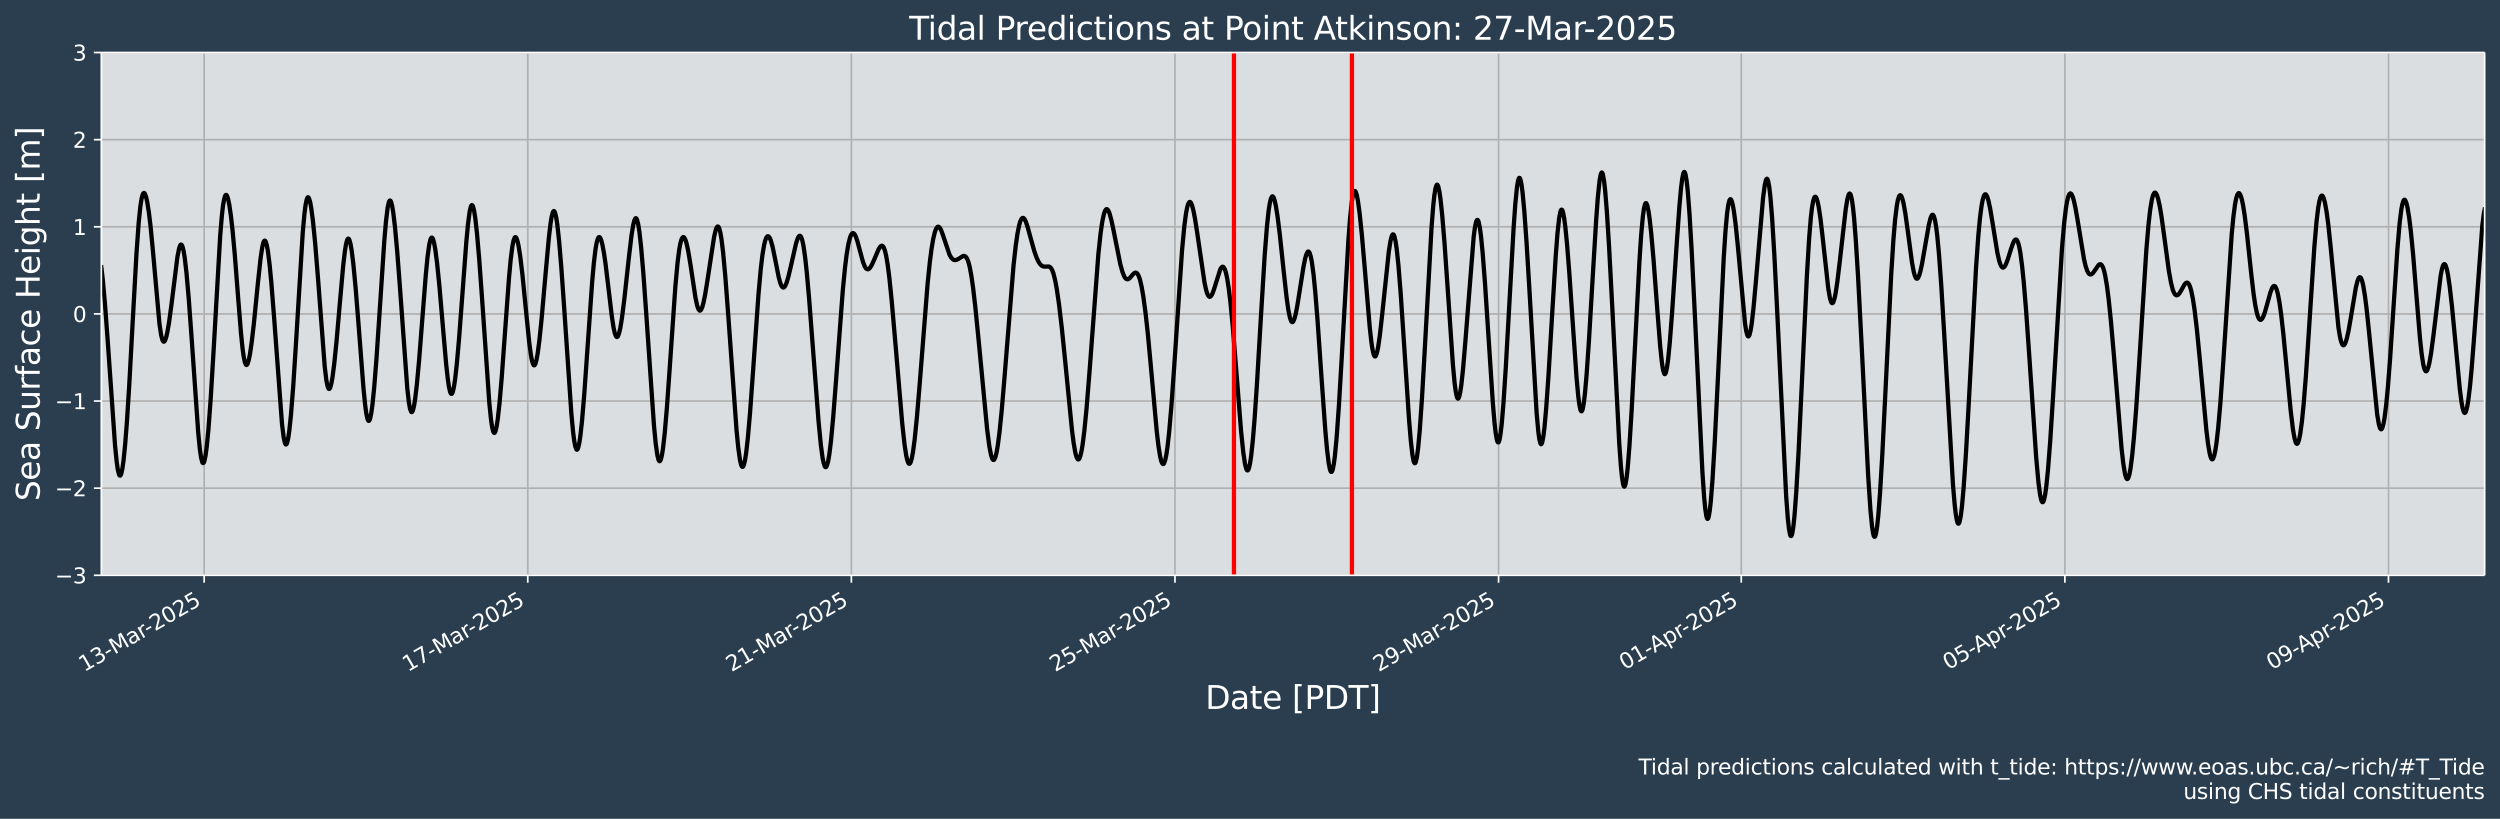 <?xml version="1.0" encoding="UTF-8"?>
<!DOCTYPE svg  PUBLIC '-//W3C//DTD SVG 1.1//EN'  'http://www.w3.org/Graphics/SVG/1.1/DTD/svg11.dtd'>
<svg width="1170.7pt" height="383.43pt" version="1.1" viewBox="0 0 1170.7 383.43" xmlns="http://www.w3.org/2000/svg" xmlns:xlink="http://www.w3.org/1999/xlink">
 <defs>
  <style type="text/css">*{stroke-linejoin: round; stroke-linecap: butt}</style>
 </defs>
 <g id="figure_1">
  <g id="patch_1">
   <path d="m0 383.43h1170.7v-383.43h-1170.7z" fill="#2b3e50"/>
  </g>
  <g id="axes_1">
   <g id="patch_2">
    <path d="m47.459 269.4h1116v-244.8h-1116z" fill="#dbdee1"/>
   </g>
   <g id="matplotlib.axis_1">
    <g id="xtick_1">
     <g id="line2d_1">
      <path d="m95.604 269.4v-244.8" clip-path="url(#p8ae51703d3)" fill="none" stroke="#b0b0b0" stroke-linecap="square" stroke-width=".8"/>
     </g>
     <g id="line2d_2">
      <defs>
       <path id="mded41481dc" d="m0 0v3.5" stroke="#fff" stroke-width=".8"/>
      </defs>
      <use x="95.604" y="269.398" fill="#ffffff" stroke="#ffffff" stroke-width=".8" xlink:href="#mded41481dc"/>
     </g>
     <g id="text_1">
      <!-- 13-Mar-2025 -->
      <g transform="translate(39.467 314.79) rotate(-30) scale(.1 -.1)" fill="#fff">
       <defs>
        <path id="DejaVuSans-31" transform="scale(.016)" d="m794 531h1031v3560l-1122-225v575l1116 225h631v-4135h1031v-531h-2687v531z"/>
        <path id="DejaVuSans-33" transform="scale(.016)" d="m2597 2516q453-97 707-404 255-306 255-756 0-690-475-1069-475-378-1350-378-293 0-604 58t-642 174v609q262-153 574-231 313-78 654-78 593 0 904 234t311 681q0 413-289 645-289 233-804 233h-544v519h569q465 0 712 186t247 536q0 359-255 551-254 193-729 193-260 0-557-57-297-56-653-174v562q360 100 674 150t592 50q719 0 1137-327 419-326 419-882 0-388-222-655t-631-370z"/>
        <path id="DejaVuSans-2d" transform="scale(.016)" d="m313 2009h1684v-512h-1684v512z"/>
        <path id="DejaVuSans-4d" transform="scale(.016)" d="m628 4666h941l1190-3175 1197 3175h941v-4666h-616v4097l-1203-3200h-634l-1203 3200v-4097h-613v4666z"/>
        <path id="DejaVuSans-61" transform="scale(.016)" d="m2194 1759q-697 0-966-159t-269-544q0-306 202-486 202-179 548-179 479 0 768 339t289 901v128h-572zm1147 238v-1997h-575v531q-197-318-491-470t-719-152q-537 0-855 302-317 302-317 808 0 590 395 890 396 300 1180 300h807v57q0 397-261 614t-733 217q-300 0-585-72-284-72-546-216v532q315 122 612 182 297 61 578 61 760 0 1135-394 375-393 375-1193z"/>
        <path id="DejaVuSans-72" transform="scale(.016)" d="m2631 2963q-97 56-211 82-114 27-251 27-488 0-749-317t-261-911v-1844h-578v3500h578v-544q182 319 472 473 291 155 707 155 59 0 131-8 72-7 159-23l3-590z"/>
        <path id="DejaVuSans-32" transform="scale(.016)" d="m1228 531h2203v-531h-2962v531q359 372 979 998 621 627 780 809 303 340 423 576 121 236 121 464 0 372-261 606-261 235-680 235-297 0-627-103-329-103-704-313v638q381 153 712 231 332 78 607 78 725 0 1156-363 431-362 431-968 0-288-108-546-107-257-392-607-78-91-497-524-418-433-1181-1211z"/>
        <path id="DejaVuSans-30" transform="scale(.016)" d="m2034 4250q-487 0-733-480-245-479-245-1442 0-959 245-1439 246-480 733-480 491 0 736 480 246 480 246 1439 0 963-246 1442-245 480-736 480zm0 500q785 0 1199-621 414-620 414-1801 0-1178-414-1799-414-620-1199-620-784 0-1198 620-414 621-414 1799 0 1181 414 1801 414 621 1198 621z"/>
        <path id="DejaVuSans-35" transform="scale(.016)" d="m691 4666h2478v-532h-1900v-1143q137 47 274 70 138 23 276 23 781 0 1237-428 457-428 457-1159 0-753-469-1171-469-417-1322-417-294 0-599 50-304 50-629 150v635q281-153 581-228t634-75q541 0 856 284 316 284 316 772 0 487-316 771-315 285-856 285-253 0-505-56-251-56-513-175v2344z"/>
       </defs>
       <use xlink:href="#DejaVuSans-31"/>
       <use transform="translate(63.623)" xlink:href="#DejaVuSans-33"/>
       <use transform="translate(127.25)" xlink:href="#DejaVuSans-2d"/>
       <use transform="translate(163.33)" xlink:href="#DejaVuSans-4d"/>
       <use transform="translate(249.61)" xlink:href="#DejaVuSans-61"/>
       <use transform="translate(310.89)" xlink:href="#DejaVuSans-72"/>
       <use transform="translate(345.63)" xlink:href="#DejaVuSans-2d"/>
       <use transform="translate(381.71)" xlink:href="#DejaVuSans-32"/>
       <use transform="translate(445.33)" xlink:href="#DejaVuSans-30"/>
       <use transform="translate(508.96)" xlink:href="#DejaVuSans-32"/>
       <use transform="translate(572.58)" xlink:href="#DejaVuSans-35"/>
      </g>
     </g>
    </g>
    <g id="xtick_2">
     <g id="line2d_3">
      <path d="m247.14 269.4v-244.8" clip-path="url(#p8ae51703d3)" fill="none" stroke="#b0b0b0" stroke-linecap="square" stroke-width=".8"/>
     </g>
     <g id="line2d_4">
      <use x="247.14" y="269.398" fill="#ffffff" stroke="#ffffff" stroke-width=".8" xlink:href="#mded41481dc"/>
     </g>
     <g id="text_2">
      <!-- 17-Mar-2025 -->
      <g transform="translate(191 314.79) rotate(-30) scale(.1 -.1)" fill="#fff">
       <defs>
        <path id="DejaVuSans-37" transform="scale(.016)" d="m525 4666h3e3v-269l-1694-4397h-659l1594 4134h-2241v532z"/>
       </defs>
       <use xlink:href="#DejaVuSans-31"/>
       <use transform="translate(63.623)" xlink:href="#DejaVuSans-37"/>
       <use transform="translate(127.25)" xlink:href="#DejaVuSans-2d"/>
       <use transform="translate(163.33)" xlink:href="#DejaVuSans-4d"/>
       <use transform="translate(249.61)" xlink:href="#DejaVuSans-61"/>
       <use transform="translate(310.89)" xlink:href="#DejaVuSans-72"/>
       <use transform="translate(345.63)" xlink:href="#DejaVuSans-2d"/>
       <use transform="translate(381.71)" xlink:href="#DejaVuSans-32"/>
       <use transform="translate(445.33)" xlink:href="#DejaVuSans-30"/>
       <use transform="translate(508.96)" xlink:href="#DejaVuSans-32"/>
       <use transform="translate(572.58)" xlink:href="#DejaVuSans-35"/>
      </g>
     </g>
    </g>
    <g id="xtick_3">
     <g id="line2d_5">
      <path d="m398.68 269.4v-244.8" clip-path="url(#p8ae51703d3)" fill="none" stroke="#b0b0b0" stroke-linecap="square" stroke-width=".8"/>
     </g>
     <g id="line2d_6">
      <use x="398.676" y="269.398" fill="#ffffff" stroke="#ffffff" stroke-width=".8" xlink:href="#mded41481dc"/>
     </g>
     <g id="text_3">
      <!-- 21-Mar-2025 -->
      <g transform="translate(342.54 314.79) rotate(-30) scale(.1 -.1)" fill="#fff">
       <use xlink:href="#DejaVuSans-32"/>
       <use transform="translate(63.623)" xlink:href="#DejaVuSans-31"/>
       <use transform="translate(127.25)" xlink:href="#DejaVuSans-2d"/>
       <use transform="translate(163.33)" xlink:href="#DejaVuSans-4d"/>
       <use transform="translate(249.61)" xlink:href="#DejaVuSans-61"/>
       <use transform="translate(310.89)" xlink:href="#DejaVuSans-72"/>
       <use transform="translate(345.63)" xlink:href="#DejaVuSans-2d"/>
       <use transform="translate(381.71)" xlink:href="#DejaVuSans-32"/>
       <use transform="translate(445.33)" xlink:href="#DejaVuSans-30"/>
       <use transform="translate(508.96)" xlink:href="#DejaVuSans-32"/>
       <use transform="translate(572.58)" xlink:href="#DejaVuSans-35"/>
      </g>
     </g>
    </g>
    <g id="xtick_4">
     <g id="line2d_7">
      <path d="m550.21 269.4v-244.8" clip-path="url(#p8ae51703d3)" fill="none" stroke="#b0b0b0" stroke-linecap="square" stroke-width=".8"/>
     </g>
     <g id="line2d_8">
      <use x="550.212" y="269.398" fill="#ffffff" stroke="#ffffff" stroke-width=".8" xlink:href="#mded41481dc"/>
     </g>
     <g id="text_4">
      <!-- 25-Mar-2025 -->
      <g transform="translate(494.08 314.79) rotate(-30) scale(.1 -.1)" fill="#fff">
       <use xlink:href="#DejaVuSans-32"/>
       <use transform="translate(63.623)" xlink:href="#DejaVuSans-35"/>
       <use transform="translate(127.25)" xlink:href="#DejaVuSans-2d"/>
       <use transform="translate(163.33)" xlink:href="#DejaVuSans-4d"/>
       <use transform="translate(249.61)" xlink:href="#DejaVuSans-61"/>
       <use transform="translate(310.89)" xlink:href="#DejaVuSans-72"/>
       <use transform="translate(345.63)" xlink:href="#DejaVuSans-2d"/>
       <use transform="translate(381.71)" xlink:href="#DejaVuSans-32"/>
       <use transform="translate(445.33)" xlink:href="#DejaVuSans-30"/>
       <use transform="translate(508.96)" xlink:href="#DejaVuSans-32"/>
       <use transform="translate(572.58)" xlink:href="#DejaVuSans-35"/>
      </g>
     </g>
    </g>
    <g id="xtick_5">
     <g id="line2d_9">
      <path d="m701.75 269.4v-244.8" clip-path="url(#p8ae51703d3)" fill="none" stroke="#b0b0b0" stroke-linecap="square" stroke-width=".8"/>
     </g>
     <g id="line2d_10">
      <use x="701.748" y="269.398" fill="#ffffff" stroke="#ffffff" stroke-width=".8" xlink:href="#mded41481dc"/>
     </g>
     <g id="text_5">
      <!-- 29-Mar-2025 -->
      <g transform="translate(645.61 314.79) rotate(-30) scale(.1 -.1)" fill="#fff">
       <defs>
        <path id="DejaVuSans-39" transform="scale(.016)" d="m703 97v575q238-113 481-172 244-59 479-59 625 0 954 420 330 420 377 1277-181-269-460-413-278-144-615-144-700 0-1108 423-408 424-408 1159 0 718 425 1152 425 435 1131 435 810 0 1236-621 427-620 427-1801 0-1103-524-1761-523-658-1407-658-238 0-482 47-243 47-506 141zm1256 1978q425 0 673 290 249 291 249 798 0 503-249 795-248 292-673 292t-673-292-248-795q0-507 248-798 248-290 673-290z"/>
       </defs>
       <use xlink:href="#DejaVuSans-32"/>
       <use transform="translate(63.623)" xlink:href="#DejaVuSans-39"/>
       <use transform="translate(127.25)" xlink:href="#DejaVuSans-2d"/>
       <use transform="translate(163.33)" xlink:href="#DejaVuSans-4d"/>
       <use transform="translate(249.61)" xlink:href="#DejaVuSans-61"/>
       <use transform="translate(310.89)" xlink:href="#DejaVuSans-72"/>
       <use transform="translate(345.63)" xlink:href="#DejaVuSans-2d"/>
       <use transform="translate(381.71)" xlink:href="#DejaVuSans-32"/>
       <use transform="translate(445.33)" xlink:href="#DejaVuSans-30"/>
       <use transform="translate(508.96)" xlink:href="#DejaVuSans-32"/>
       <use transform="translate(572.58)" xlink:href="#DejaVuSans-35"/>
      </g>
     </g>
    </g>
    <g id="xtick_6">
     <g id="line2d_11">
      <path d="m815.4 269.4v-244.8" clip-path="url(#p8ae51703d3)" fill="none" stroke="#b0b0b0" stroke-linecap="square" stroke-width=".8"/>
     </g>
     <g id="line2d_12">
      <use x="815.4" y="269.398" fill="#ffffff" stroke="#ffffff" stroke-width=".8" xlink:href="#mded41481dc"/>
     </g>
     <g id="text_6">
      <!-- 01-Apr-2025 -->
      <g transform="translate(760.82 313.89) rotate(-30) scale(.1 -.1)" fill="#fff">
       <defs>
        <path id="DejaVuSans-41" transform="scale(.016)" d="m2188 4044-857-2322h1716l-859 2322zm-357 622h716l1778-4666h-656l-425 1197h-2103l-425-1197h-666l1781 4666z"/>
        <path id="DejaVuSans-70" transform="scale(.016)" d="m1159 525v-1856h-578v4831h578v-531q182 312 458 463 277 152 661 152 638 0 1036-506 399-506 399-1331t-399-1332q-398-506-1036-506-384 0-661 152-276 152-458 464zm1957 1222q0 634-261 995t-717 361q-457 0-718-361t-261-995 261-995 718-361q456 0 717 361t261 995z"/>
       </defs>
       <use xlink:href="#DejaVuSans-30"/>
       <use transform="translate(63.623)" xlink:href="#DejaVuSans-31"/>
       <use transform="translate(127.25)" xlink:href="#DejaVuSans-2d"/>
       <use transform="translate(161.08)" xlink:href="#DejaVuSans-41"/>
       <use transform="translate(229.49)" xlink:href="#DejaVuSans-70"/>
       <use transform="translate(292.96)" xlink:href="#DejaVuSans-72"/>
       <use transform="translate(327.7)" xlink:href="#DejaVuSans-2d"/>
       <use transform="translate(363.79)" xlink:href="#DejaVuSans-32"/>
       <use transform="translate(427.41)" xlink:href="#DejaVuSans-30"/>
       <use transform="translate(491.03)" xlink:href="#DejaVuSans-32"/>
       <use transform="translate(554.66)" xlink:href="#DejaVuSans-35"/>
      </g>
     </g>
    </g>
    <g id="xtick_7">
     <g id="line2d_13">
      <path d="m966.94 269.4v-244.8" clip-path="url(#p8ae51703d3)" fill="none" stroke="#b0b0b0" stroke-linecap="square" stroke-width=".8"/>
     </g>
     <g id="line2d_14">
      <use x="966.936" y="269.398" fill="#ffffff" stroke="#ffffff" stroke-width=".8" xlink:href="#mded41481dc"/>
     </g>
     <g id="text_7">
      <!-- 05-Apr-2025 -->
      <g transform="translate(912.35 313.89) rotate(-30) scale(.1 -.1)" fill="#fff">
       <use xlink:href="#DejaVuSans-30"/>
       <use transform="translate(63.623)" xlink:href="#DejaVuSans-35"/>
       <use transform="translate(127.25)" xlink:href="#DejaVuSans-2d"/>
       <use transform="translate(161.08)" xlink:href="#DejaVuSans-41"/>
       <use transform="translate(229.49)" xlink:href="#DejaVuSans-70"/>
       <use transform="translate(292.96)" xlink:href="#DejaVuSans-72"/>
       <use transform="translate(327.7)" xlink:href="#DejaVuSans-2d"/>
       <use transform="translate(363.79)" xlink:href="#DejaVuSans-32"/>
       <use transform="translate(427.41)" xlink:href="#DejaVuSans-30"/>
       <use transform="translate(491.03)" xlink:href="#DejaVuSans-32"/>
       <use transform="translate(554.66)" xlink:href="#DejaVuSans-35"/>
      </g>
     </g>
    </g>
    <g id="xtick_8">
     <g id="line2d_15">
      <path d="m1118.5 269.4v-244.8" clip-path="url(#p8ae51703d3)" fill="none" stroke="#b0b0b0" stroke-linecap="square" stroke-width=".8"/>
     </g>
     <g id="line2d_16">
      <use x="1118.472" y="269.398" fill="#ffffff" stroke="#ffffff" stroke-width=".8" xlink:href="#mded41481dc"/>
     </g>
     <g id="text_8">
      <!-- 09-Apr-2025 -->
      <g transform="translate(1063.9 313.89) rotate(-30) scale(.1 -.1)" fill="#fff">
       <use xlink:href="#DejaVuSans-30"/>
       <use transform="translate(63.623)" xlink:href="#DejaVuSans-39"/>
       <use transform="translate(127.25)" xlink:href="#DejaVuSans-2d"/>
       <use transform="translate(161.08)" xlink:href="#DejaVuSans-41"/>
       <use transform="translate(229.49)" xlink:href="#DejaVuSans-70"/>
       <use transform="translate(292.96)" xlink:href="#DejaVuSans-72"/>
       <use transform="translate(327.7)" xlink:href="#DejaVuSans-2d"/>
       <use transform="translate(363.79)" xlink:href="#DejaVuSans-32"/>
       <use transform="translate(427.41)" xlink:href="#DejaVuSans-30"/>
       <use transform="translate(491.03)" xlink:href="#DejaVuSans-32"/>
       <use transform="translate(554.66)" xlink:href="#DejaVuSans-35"/>
      </g>
     </g>
    </g>
    <g id="text_9">
     <!-- Date [PDT] -->
     <g transform="translate(564.42 331.99) scale(.15 -.15)" fill="#fff">
      <defs>
       <path id="BitstreamVeraSans-Roman-44" transform="scale(.016)" d="m1259 4147v-3628h763q966 0 1414 437 448 438 448 1382 0 937-448 1373t-1414 436h-763zm-631 519h1297q1356 0 1990-564 635-564 635-1764 0-1207-638-1773-637-565-1987-565h-1297v4666z"/>
       <path id="BitstreamVeraSans-Roman-61" transform="scale(.016)" d="m2194 1759q-697 0-966-159t-269-544q0-306 202-486 202-179 548-179 479 0 768 339t289 901v128h-572zm1147 238v-1997h-575v531q-197-318-491-470t-719-152q-537 0-855 302-317 302-317 808 0 590 395 890 396 300 1180 300h807v57q0 397-261 614t-733 217q-300 0-585-72-284-72-546-216v532q315 122 612 182 297 61 578 61 760 0 1135-394 375-393 375-1193z"/>
       <path id="BitstreamVeraSans-Roman-74" transform="scale(.016)" d="m1172 4494v-994h1184v-447h-1184v-1900q0-428 117-550t477-122h590v-481h-590q-666 0-919 248-253 249-253 905v1900h-422v447h422v994h578z"/>
       <path id="BitstreamVeraSans-Roman-65" transform="scale(.016)" d="m3597 1894v-281h-2644q38-594 358-905t892-311q331 0 642 81t618 244v-544q-310-131-635-200t-659-69q-838 0-1327 487-489 488-489 1320 0 859 464 1363 464 505 1252 505 706 0 1117-455 411-454 411-1235zm-575 169q-6 471-264 752-258 282-683 282-481 0-770-272t-333-766l2050 4z"/>
       <path id="BitstreamVeraSans-Roman-5b" transform="scale(.016)" d="m550 4863h1325v-447h-750v-4813h750v-447h-1325v5707z"/>
       <path id="BitstreamVeraSans-Roman-50" transform="scale(.016)" d="m1259 4147v-1753h794q441 0 681 228 241 228 241 650 0 419-241 647-240 228-681 228h-794zm-631 519h1425q785 0 1186-355 402-355 402-1039 0-691-402-1044-401-353-1186-353h-794v-1875h-631v4666z"/>
       <path id="BitstreamVeraSans-Roman-54" transform="scale(.016)" d="m-19 4666h3947v-532h-1656v-4134h-634v4134h-1657v532z"/>
       <path id="BitstreamVeraSans-Roman-5d" transform="scale(.016)" d="m1947 4863v-5707h-1325v447h747v4813h-747v447h1325z"/>
      </defs>
      <use xlink:href="#BitstreamVeraSans-Roman-44"/>
      <use transform="translate(77.002)" xlink:href="#BitstreamVeraSans-Roman-61"/>
      <use transform="translate(138.28)" xlink:href="#BitstreamVeraSans-Roman-74"/>
      <use transform="translate(177.49)" xlink:href="#BitstreamVeraSans-Roman-65"/>
      <use transform="translate(239.01)" xlink:href="#BitstreamVeraSans-Roman-20"/>
      <use transform="translate(270.8)" xlink:href="#BitstreamVeraSans-Roman-5b"/>
      <use transform="translate(309.81)" xlink:href="#BitstreamVeraSans-Roman-50"/>
      <use transform="translate(370.12)" xlink:href="#BitstreamVeraSans-Roman-44"/>
      <use transform="translate(447.12)" xlink:href="#BitstreamVeraSans-Roman-54"/>
      <use transform="translate(508.2)" xlink:href="#BitstreamVeraSans-Roman-5d"/>
     </g>
    </g>
   </g>
   <g id="matplotlib.axis_2">
    <g id="ytick_1">
     <g id="line2d_17">
      <path d="m47.459 269.4h1116" clip-path="url(#p8ae51703d3)" fill="none" stroke="#b0b0b0" stroke-linecap="square" stroke-width=".8"/>
     </g>
     <g id="line2d_18">
      <defs>
       <path id="mc8cc4cc551" d="m0 0h-3.5" stroke="#fff" stroke-width=".8"/>
      </defs>
      <use x="47.459" y="269.398" fill="#ffffff" stroke="#ffffff" stroke-width=".8" xlink:href="#mc8cc4cc551"/>
     </g>
     <g id="text_10">
      <!-- −3 -->
      <g transform="translate(25.717 273.2) scale(.1 -.1)" fill="#fff">
       <defs>
        <path id="DejaVuSans-2212" transform="scale(.016)" d="m678 2272h4006v-531h-4006v531z"/>
       </defs>
       <use xlink:href="#DejaVuSans-2212"/>
       <use transform="translate(83.789)" xlink:href="#DejaVuSans-33"/>
      </g>
     </g>
    </g>
    <g id="ytick_2">
     <g id="line2d_19">
      <path d="m47.459 228.6h1116" clip-path="url(#p8ae51703d3)" fill="none" stroke="#b0b0b0" stroke-linecap="square" stroke-width=".8"/>
     </g>
     <g id="line2d_20">
      <use x="47.459" y="228.598" fill="#ffffff" stroke="#ffffff" stroke-width=".8" xlink:href="#mc8cc4cc551"/>
     </g>
     <g id="text_11">
      <!-- −2 -->
      <g transform="translate(25.717 232.4) scale(.1 -.1)" fill="#fff">
       <use xlink:href="#DejaVuSans-2212"/>
       <use transform="translate(83.789)" xlink:href="#DejaVuSans-32"/>
      </g>
     </g>
    </g>
    <g id="ytick_3">
     <g id="line2d_21">
      <path d="m47.459 187.8h1116" clip-path="url(#p8ae51703d3)" fill="none" stroke="#b0b0b0" stroke-linecap="square" stroke-width=".8"/>
     </g>
     <g id="line2d_22">
      <use x="47.459" y="187.798" fill="#ffffff" stroke="#ffffff" stroke-width=".8" xlink:href="#mc8cc4cc551"/>
     </g>
     <g id="text_12">
      <!-- −1 -->
      <g transform="translate(25.717 191.6) scale(.1 -.1)" fill="#fff">
       <use xlink:href="#DejaVuSans-2212"/>
       <use transform="translate(83.789)" xlink:href="#DejaVuSans-31"/>
      </g>
     </g>
    </g>
    <g id="ytick_4">
     <g id="line2d_23">
      <path d="m47.459 147h1116" clip-path="url(#p8ae51703d3)" fill="none" stroke="#b0b0b0" stroke-linecap="square" stroke-width=".8"/>
     </g>
     <g id="line2d_24">
      <use x="47.459" y="146.998" fill="#ffffff" stroke="#ffffff" stroke-width=".8" xlink:href="#mc8cc4cc551"/>
     </g>
     <g id="text_13">
      <!-- 0 -->
      <g transform="translate(34.097 150.8) scale(.1 -.1)" fill="#fff">
       <use xlink:href="#DejaVuSans-30"/>
      </g>
     </g>
    </g>
    <g id="ytick_5">
     <g id="line2d_25">
      <path d="m47.459 106.2h1116" clip-path="url(#p8ae51703d3)" fill="none" stroke="#b0b0b0" stroke-linecap="square" stroke-width=".8"/>
     </g>
     <g id="line2d_26">
      <use x="47.459" y="106.198" fill="#ffffff" stroke="#ffffff" stroke-width=".8" xlink:href="#mc8cc4cc551"/>
     </g>
     <g id="text_14">
      <!-- 1 -->
      <g transform="translate(34.097 110) scale(.1 -.1)" fill="#fff">
       <use xlink:href="#DejaVuSans-31"/>
      </g>
     </g>
    </g>
    <g id="ytick_6">
     <g id="line2d_27">
      <path d="m47.459 65.398h1116" clip-path="url(#p8ae51703d3)" fill="none" stroke="#b0b0b0" stroke-linecap="square" stroke-width=".8"/>
     </g>
     <g id="line2d_28">
      <use x="47.459" y="65.398" fill="#ffffff" stroke="#ffffff" stroke-width=".8" xlink:href="#mc8cc4cc551"/>
     </g>
     <g id="text_15">
      <!-- 2 -->
      <g transform="translate(34.097 69.197) scale(.1 -.1)" fill="#fff">
       <use xlink:href="#DejaVuSans-32"/>
      </g>
     </g>
    </g>
    <g id="ytick_7">
     <g id="line2d_29">
      <path d="m47.459 24.598h1116" clip-path="url(#p8ae51703d3)" fill="none" stroke="#b0b0b0" stroke-linecap="square" stroke-width=".8"/>
     </g>
     <g id="line2d_30">
      <use x="47.459" y="24.598" fill="#ffffff" stroke="#ffffff" stroke-width=".8" xlink:href="#mc8cc4cc551"/>
     </g>
     <g id="text_16">
      <!-- 3 -->
      <g transform="translate(34.097 28.397) scale(.1 -.1)" fill="#fff">
       <use xlink:href="#DejaVuSans-33"/>
      </g>
     </g>
    </g>
    <g id="text_17">
     <!-- Sea Surface Height [m] -->
     <g transform="translate(18.598 234.64) rotate(-90) scale(.15 -.15)" fill="#fff">
      <defs>
       <path id="BitstreamVeraSans-Roman-53" transform="scale(.016)" d="m3425 4513v-616q-359 172-678 256-319 85-616 85-515 0-795-200t-280-569q0-310 186-468 186-157 705-254l381-78q706-135 1042-474t336-907q0-679-455-1029-454-350-1332-350-331 0-705 75-373 75-773 222v650q384-215 753-325 369-109 725-109 540 0 834 212 294 213 294 607 0 343-211 537t-692 291l-385 75q-706 140-1022 440-315 300-315 835 0 619 436 975t1201 356q329 0 669-60 341-59 697-177z"/>
       <path id="BitstreamVeraSans-Roman-75" transform="scale(.016)" d="m544 1381v2119h575v-2097q0-497 193-746 194-248 582-248 465 0 735 297 271 297 271 810v1984h575v-3500h-575v538q-209-319-486-474-276-155-642-155-603 0-916 375-312 375-312 1097z"/>
       <path id="BitstreamVeraSans-Roman-72" transform="scale(.016)" d="m2631 2963q-97 56-211 82-114 27-251 27-488 0-749-317t-261-911v-1844h-578v3500h578v-544q182 319 472 473 291 155 707 155 59 0 131-8 72-7 159-23l3-590z"/>
       <path id="BitstreamVeraSans-Roman-66" transform="scale(.016)" d="m2375 4863v-479h-550q-309 0-430-125-120-125-120-450v-309h947v-447h-947v-3053h-578v3053h-550v447h550v244q0 584 272 851 272 268 862 268h544z"/>
       <path id="BitstreamVeraSans-Roman-63" transform="scale(.016)" d="m3122 3366v-538q-244 135-489 202t-495 67q-560 0-870-355-309-354-309-995t309-996q310-354 870-354 250 0 495 67t489 202v-532q-241-112-499-168-257-57-548-57-791 0-1257 497-465 497-465 1341 0 856 470 1346 471 491 1290 491 265 0 518-55 253-54 491-163z"/>
       <path id="BitstreamVeraSans-Roman-48" transform="scale(.016)" d="m628 4666h631v-1913h2294v1913h631v-4666h-631v2222h-2294v-2222h-631v4666z"/>
       <path id="BitstreamVeraSans-Roman-69" transform="scale(.016)" d="m603 3500h575v-3500h-575v3500zm0 1363h575v-729h-575v729z"/>
       <path id="BitstreamVeraSans-Roman-67" transform="scale(.016)" d="m2906 1791q0 625-258 968-257 344-723 344-462 0-720-344-258-343-258-968 0-622 258-966t720-344q466 0 723 344 258 344 258 966zm575-1357q0-893-397-1329-396-436-1215-436-303 0-572 45t-522 139v559q253-137 500-202 247-66 503-66 566 0 847 295t281 892v285q-178-310-456-463t-666-153q-643 0-1037 490-394 491-394 1301 0 812 394 1302 394 491 1037 491 388 0 666-153t456-462v531h575v-3066z"/>
       <path id="BitstreamVeraSans-Roman-68" transform="scale(.016)" d="m3513 2113v-2113h-575v2094q0 497-194 743-194 247-581 247-466 0-735-297-269-296-269-809v-1978h-578v4863h578v-1907q207 316 486 472 280 156 646 156 603 0 912-373 310-373 310-1098z"/>
       <path id="BitstreamVeraSans-Roman-6d" transform="scale(.016)" d="m3328 2828q216 388 516 572t706 184q547 0 844-383 297-382 297-1088v-2113h-578v2094q0 503-179 746-178 244-543 244-447 0-707-297-259-296-259-809v-1978h-578v2094q0 506-178 748t-550 242q-441 0-701-298-259-298-259-808v-1978h-578v3500h578v-544q197 322 472 475t653 153q382 0 649-194 267-193 395-562z"/>
      </defs>
      <use xlink:href="#BitstreamVeraSans-Roman-53"/>
      <use transform="translate(63.477)" xlink:href="#BitstreamVeraSans-Roman-65"/>
      <use transform="translate(125)" xlink:href="#BitstreamVeraSans-Roman-61"/>
      <use transform="translate(186.28)" xlink:href="#BitstreamVeraSans-Roman-20"/>
      <use transform="translate(218.07)" xlink:href="#BitstreamVeraSans-Roman-53"/>
      <use transform="translate(281.54)" xlink:href="#BitstreamVeraSans-Roman-75"/>
      <use transform="translate(344.92)" xlink:href="#BitstreamVeraSans-Roman-72"/>
      <use transform="translate(386.04)" xlink:href="#BitstreamVeraSans-Roman-66"/>
      <use transform="translate(421.24)" xlink:href="#BitstreamVeraSans-Roman-61"/>
      <use transform="translate(482.52)" xlink:href="#BitstreamVeraSans-Roman-63"/>
      <use transform="translate(537.5)" xlink:href="#BitstreamVeraSans-Roman-65"/>
      <use transform="translate(599.02)" xlink:href="#BitstreamVeraSans-Roman-20"/>
      <use transform="translate(630.81)" xlink:href="#BitstreamVeraSans-Roman-48"/>
      <use transform="translate(706.01)" xlink:href="#BitstreamVeraSans-Roman-65"/>
      <use transform="translate(767.53)" xlink:href="#BitstreamVeraSans-Roman-69"/>
      <use transform="translate(795.31)" xlink:href="#BitstreamVeraSans-Roman-67"/>
      <use transform="translate(858.79)" xlink:href="#BitstreamVeraSans-Roman-68"/>
      <use transform="translate(922.17)" xlink:href="#BitstreamVeraSans-Roman-74"/>
      <use transform="translate(961.38)" xlink:href="#BitstreamVeraSans-Roman-20"/>
      <use transform="translate(993.16)" xlink:href="#BitstreamVeraSans-Roman-5b"/>
      <use transform="translate(1032.2)" xlink:href="#BitstreamVeraSans-Roman-6d"/>
      <use transform="translate(1129.6)" xlink:href="#BitstreamVeraSans-Roman-5d"/>
     </g>
    </g>
   </g>
   <g id="line2d_31">
    <path d="m47.328 124.14 0.789 6.642 1.052 11.671 1.315 17.782 3.42 48.756 0.789 7.662 0.526 3.504 0.526 2.051 0.263 0.458 0.263 0.077 0.263-0.301 0.263-0.672 0.526-2.415 0.526-3.751 0.789-7.86 0.789-10.197 1.052-16.525 1.579-28.96 1.842-33.256 1.052-14.625 0.789-7.642 0.526-3.375 0.526-2.03 0.263-0.537 0.263-0.236 0.263 0.049 0.263 0.317 0.526 1.377 0.526 2.274 0.789 4.903 0.789 6.514 1.052 10.847 3.157 35.184 0.789 5.185 0.526 2.043 0.263 0.593 0.263 0.315 0.263 0.048 0.263-0.205 0.263-0.443 0.526-1.533 0.526-2.285 0.789-4.575 1.052-7.708 2.894-23.13 0.789-3.935 0.526-1.39 0.263-0.273 0.263 0.023 0.263 0.324 0.263 0.627 0.526 2.15 0.526 3.286 0.789 6.821 1.052 11.913 1.315 17.97 3.157 45.171 0.789 7.857 0.526 3.594 0.526 2.087 0.263 0.453 0.263 0.056 0.263-0.336 0.263-0.72 0.526-2.541 0.526-3.895 0.789-8.072 1.052-14.121 1.315-21.729 3.157-54.96 0.789-9.508 0.526-4.597 0.526-3.12 0.526-1.665 0.263-0.313 0.263 0.012 0.263 0.32 0.526 1.485 0.526 2.485 0.789 5.315 0.789 6.938 1.052 11.416 1.579 20.282 1.315 16.381 0.789 7.658 0.526 3.701 0.526 2.426 0.526 1.125 0.263 0.089 0.263-0.21 0.263-0.492 0.526-1.756 0.526-2.654 0.789-5.343 1.052-9.038 1.842-18.589 1.315-12.126 0.789-5.117 0.526-2.074 0.263-0.581 0.263-0.264 0.263 0.058 0.263 0.381 0.526 1.708 0.526 2.899 0.789 6.306 0.789 8.208 1.315 16.635 3.683 49.583 0.789 6.353 0.526 2.459 0.263 0.649 0.263 0.253 0.263-0.141 0.263-0.53 0.526-2.177 0.526-3.57 0.789-7.55 1.052-13.35 1.315-20.466 3.157-51.654 0.789-8.75 0.526-4.058 0.526-2.53 0.263-0.692 0.263-0.321 0.263 0.038 0.263 0.379 0.526 1.704 0.526 2.821 0.789 5.958 1.052 10.476 1.315 16.209 3.157 41.57 0.789 6.537 0.526 2.69 0.526 1.275 0.263 0.114 0.263-0.221 0.263-0.54 0.526-1.962 0.526-2.997 0.789-6.069 1.052-10.285 1.579-18.195 1.579-17.672 0.789-6.721 0.526-3.175 0.526-1.947 0.263-0.487 0.263-0.157 0.263 0.17 0.263 0.491 0.526 1.902 0.526 3.027 0.789 6.335 1.052 11.017 1.315 16.456 2.368 30.642 0.789 7.876 0.526 3.868 0.526 2.524 0.263 0.717 0.263 0.341 0.263-0.036 0.263-0.42 0.263-0.775 0.526-2.587 0.526-3.846 0.789-7.746 1.052-13.133 1.579-23.52 2.105-31.917 0.789-9.31 0.789-6.484 0.526-2.481 0.263-0.663 0.263-0.281 0.263 0.094 0.263 0.455 0.526 1.927 0.526 3.141 0.789 6.593 1.052 11.447 1.315 17.275 3.42 47.114 0.789 6.793 0.526 2.82 0.526 1.347 0.263 0.121 0.263-0.237 0.263-0.582 0.526-2.128 0.526-3.276 0.789-6.683 1.052-11.379 1.579-20.182 1.579-20.027 0.789-8.074 0.789-5.772 0.526-2.324 0.263-0.679 0.263-0.356 0.263-0.037 0.263 0.273 0.263 0.572 0.526 1.982 0.526 2.99 0.789 6.065 1.052 10.341 1.579 18.373 1.579 18.194 0.789 7.249 0.526 3.61 0.526 2.408 0.263 0.708 0.263 0.37 0.263 0.026 0.263-0.316 0.263-0.651 0.526-2.262 0.526-3.429 0.789-6.971 1.052-11.825 1.579-20.91 1.842-24.575 0.789-8.45 0.789-5.963 0.526-2.272 0.263-0.583 0.263-0.209 0.263 0.163 0.263 0.527 0.526 2.093 0.526 3.36 0.789 7.032 1.052 12.177 1.315 18.159 3.42 49.215 0.789 7.729 0.526 3.549 0.526 2.106 0.263 0.493 0.263 0.12 0.263-0.247 0.263-0.604 0.526-2.218 0.526-3.442 0.789-7.088 1.052-12.173 1.579-21.702 1.842-25.118 0.789-8.537 0.789-6.211 0.526-2.654 0.526-1.427 0.263-0.263 0.263 0.026 0.263 0.303 0.526 1.383 0.526 2.317 0.789 4.961 1.052 8.789 1.579 15.963 1.579 15.539 0.789 5.879 0.526 2.756 0.526 1.646 0.263 0.382 0.263 0.081 0.263-0.218 0.263-0.513 0.526-1.871 0.526-2.903 0.789-5.974 1.052-10.176 1.842-20.9 1.579-17.286 0.789-6.678 0.526-3.193 0.526-1.96 0.263-0.476 0.263-0.127 0.263 0.224 0.263 0.574 0.526 2.166 0.526 3.43 0.789 7.179 1.052 12.465 1.315 18.549 3.42 50.314 0.789 8.418 0.526 4.157 0.526 2.809 0.526 1.37 0.263 0.136 0.263-0.227 0.263-0.583 0.526-2.185 0.526-3.441 0.789-7.183 1.052-12.506 1.579-22.529 2.105-29.919 0.789-8.809 0.789-6.564 0.526-2.985 0.526-1.86 0.263-0.521 0.263-0.26 0.263-0.01 0.263 0.228 0.526 1.12 0.526 1.921 0.789 4.175 0.789 5.451 1.315 10.944 1.579 13.238 0.789 5.16 0.526 2.469 0.526 1.548 0.263 0.405 0.263 0.153 0.263-0.098 0.263-0.345 0.526-1.403 0.526-2.275 0.789-4.784 1.052-8.242 2.105-19.269 1.315-11.077 0.789-4.927 0.526-2.146 0.526-1.033 0.263-0.06 0.263 0.256 0.263 0.576 0.526 2.104 0.526 3.316 0.789 6.982 1.052 12.228 1.315 18.275 3.683 53.338 0.789 8.197 0.789 5.654 0.526 2.138 0.263 0.551 0.263 0.202 0.263-0.146 0.263-0.489 0.526-1.974 0.526-3.22 0.789-6.888 1.052-12.249 1.315-18.525 2.631-37.991 1.052-11.501 0.789-6.167 0.526-2.857 0.526-1.877 0.526-0.954 0.263-0.155 0.263 0.047 0.263 0.239 0.526 1.017 0.526 1.676 0.789 3.596 1.052 6.372 2.368 15.665 0.789 3.576 0.526 1.505 0.526 0.719 0.263 0.058 0.263-0.14 0.263-0.334 0.526-1.217 0.526-1.878 0.789-3.834 1.052-6.441 3.157-20.682 0.789-3.329 0.526-1.251 0.263-0.276 0.263-0.022 0.263 0.245 0.263 0.52 0.526 1.88 0.526 2.987 0.789 6.392 1.052 11.417 1.315 17.296 3.946 54.782 0.789 7.986 0.789 5.686 0.526 2.306 0.263 0.678 0.263 0.355 0.263 0.031 0.263-0.292 0.263-0.61 0.526-2.143 0.526-3.303 0.789-6.884 1.052-12.079 1.315-18.138 2.631-37.244 1.052-11.72 0.789-6.692 0.789-4.759 0.526-2.129 0.526-1.348 0.526-0.622 0.263-0.056 0.263 0.106 0.526 0.671 0.526 1.242 0.789 2.802 1.052 5.04 1.842 9.3 0.789 2.87 0.526 1.253 0.526 0.663 0.263 0.107 0.263-0.041 0.263-0.183 0.526-0.768 0.526-1.248 0.789-2.598 1.052-4.384 2.631-11.569 0.789-2.349 0.526-0.897 0.263-0.197 0.263-0.007 0.263 0.196 0.263 0.412 0.526 1.505 0.526 2.444 0.789 5.389 0.789 7.229 1.052 11.807 1.842 23.902 2.631 34.183 1.052 10.802 0.789 5.911 0.526 2.659 0.526 1.536 0.263 0.331 0.263 0.037 0.263-0.256 0.263-0.547 0.526-1.943 0.526-3.019 0.789-6.341 1.052-11.224 1.315-17.005 3.157-42.178 1.052-10.851 0.789-6.333 0.789-4.714 0.789-3.15 0.526-1.281 0.526-0.664 0.263-0.11 0.263 0.032 0.526 0.472 0.526 0.99 0.789 2.247 1.052 3.927 1.579 5.822 0.789 2.042 0.526 0.882 0.526 0.477 0.526 0.085 0.526-0.274 0.526-0.586 0.789-1.345 1.052-2.364 2.105-4.927 0.789-1.196 0.526-0.355 0.263-0.005 0.263 0.129 0.526 0.708 0.526 1.381 0.526 2.115 0.789 4.592 0.789 6.198 1.052 10.283 1.579 18.052 3.42 40.116 1.052 9.533 0.789 5.17 0.526 2.296 0.526 1.288 0.263 0.253 0.263-0.012 0.263-0.276 0.263-0.538 0.526-1.844 0.526-2.82 0.789-5.884 1.052-10.396 1.315-15.81 3.683-46.589 1.052-10.272 0.789-6.125 0.789-4.7 0.789-3.284 0.526-1.411 0.526-0.824 0.263-0.196 0.263-0.057 0.263 0.077 0.526 0.528 0.526 0.971 0.789 2.092 3.157 9.427 0.789 1.373 0.789 0.83 0.526 0.278 0.526 0.087 0.789-0.164 0.789-0.42 2.105-1.323 0.526-0.073 0.526 0.181 0.526 0.527 0.526 0.963 0.526 1.48 0.526 2.055 0.789 4.216 0.789 5.521 1.052 9.04 1.579 15.871 3.946 41.381 1.052 8.023 0.789 4.056 0.526 1.6 0.263 0.447 0.263 0.206 0.263-0.036 0.263-0.279 0.526-1.277 0.526-2.205 0.526-3.076 0.789-6.078 1.052-10.367 1.315-15.555 4.209-52.23 1.052-9.432 0.789-5.424 0.789-3.943 0.526-1.798 0.526-1.141 0.526-0.504 0.263-0.024 0.263 0.12 0.526 0.639 0.526 1.106 0.789 2.329 1.315 4.829 1.842 6.6 1.052 2.982 0.789 1.724 0.789 1.255 0.789 0.794 0.789 0.381 0.789 0.068 1.842-0.05 0.526 0.279 0.526 0.577 0.526 0.962 0.526 1.419 0.789 3.076 0.789 4.233 1.052 7.265 1.315 11.133 1.579 15.511 3.157 32.087 0.789 6.122 0.789 4.518 0.526 1.965 0.526 1.053 0.263 0.172 0.263-0.067 0.263-0.306 0.526-1.325 0.526-2.25 0.526-3.129 0.789-6.202 1.052-10.69 1.315-16.331 4.209-55.842 1.052-9.829 0.789-5.434 0.789-3.665 0.526-1.453 0.526-0.681 0.263-0.063 0.263 0.114 0.526 0.721 0.526 1.309 0.789 2.855 1.052 4.928 3.157 15.824 1.052 3.805 0.789 1.946 0.526 0.825 0.526 0.453 0.526 0.107 0.526-0.192 0.526-0.427 1.315-1.549 0.789-0.761 0.526-0.217 0.526 0.129 0.526 0.555 0.526 1.041 0.526 1.563 0.789 3.349 0.789 4.533 1.052 7.785 1.052 9.605 1.315 14.07 2.894 31.914 0.789 6.669 0.789 4.945 0.526 2.166 0.526 1.169 0.263 0.194 0.263-0.072 0.263-0.34 0.526-1.484 0.526-2.536 0.526-3.543 0.789-7.05 1.052-12.182 1.315-18.55 3.683-54.586 1.052-11.103 0.789-5.95 0.526-2.748 0.526-1.766 0.526-0.808 0.263-0.06 0.263 0.158 0.263 0.365 0.526 1.308 0.526 1.992 0.789 4.029 1.052 6.742 3.42 23.289 0.789 3.558 0.526 1.64 0.526 1.007 0.526 0.374 0.263-0.04 0.526-0.499 0.526-0.988 0.789-2.182 2.894-9.226 0.526-0.862 0.526-0.346 0.263 0.047 0.263 0.205 0.526 0.911 0.526 1.617 0.526 2.349 0.789 4.91 0.789 6.525 1.052 10.936 1.315 16.271 2.631 33.247 1.052 10.122 0.789 5.24 0.526 2.119 0.263 0.607 0.263 0.294 0.263-0.027 0.263-0.35 0.263-0.674 0.526-2.308 0.526-3.541 0.789-7.428 0.789-9.614 1.052-15.452 1.842-31.126 1.842-30.078 1.052-13.529 0.789-7.401 0.526-3.454 0.526-2.239 0.526-1.047 0.263-0.095 0.263 0.176 0.263 0.434 0.526 1.585 0.526 2.439 0.789 4.981 1.052 8.479 1.842 17.399 1.315 11.847 0.789 5.658 0.789 3.923 0.526 1.481 0.263 0.384 0.263 0.148 0.263-0.082 0.263-0.304 0.526-1.227 0.526-1.952 0.789-3.985 1.315-8.267 1.579-9.975 0.789-3.928 0.526-1.897 0.526-1.16 0.263-0.265 0.263-0.038 0.263 0.2 0.263 0.446 0.526 1.653 0.526 2.68 0.789 5.892 0.789 7.928 1.052 13.084 1.842 26.603 1.842 25.547 0.789 8.736 0.789 6.429 0.526 2.694 0.263 0.814 0.263 0.442 0.263 0.061 0.263-0.323 0.263-0.706 0.526-2.54 0.526-3.968 0.789-8.335 1.052-14.694 1.315-22.273 3.157-55.689 0.789-10.343 0.789-7.457 0.526-3.18 0.526-1.716 0.263-0.321 0.263 0.022 0.263 0.352 0.526 1.622 0.526 2.719 0.789 5.783 1.052 10.124 1.315 15.173 2.368 28.055 0.789 7.058 0.526 3.421 0.526 2.213 0.263 0.627 0.263 0.304 0.263-0.016 0.263-0.328 0.526-1.538 0.526-2.593 0.789-5.482 1.052-9.333 3.157-29.94 0.789-4.956 0.526-2.07 0.263-0.604 0.263-0.297 0.263 0.021 0.263 0.346 0.263 0.673 0.526 2.32 0.526 3.568 0.789 7.451 1.052 13.058 1.579 23.612 2.368 35.928 0.789 9.488 0.789 6.868 0.526 2.746 0.263 0.76 0.263 0.334 0.263-0.098 0.263-0.53 0.526-2.33 0.526-3.931 0.789-8.528 1.052-15.213 1.315-22.96 3.157-56.873 0.789-10.115 0.526-4.908 0.526-3.259 0.526-1.555 0.263-0.146 0.263 0.26 0.263 0.649 0.526 2.384 0.526 3.67 0.789 7.473 1.052 12.684 1.579 22.666 2.368 34.517 0.789 8.497 0.526 4.029 0.526 2.498 0.263 0.644 0.263 0.236 0.263-0.166 0.263-0.558 0.526-2.222 0.526-3.544 0.789-7.318 1.052-12.362 3.946-49.703 0.526-3.99 0.526-2.648 0.263-0.775 0.263-0.394 0.263-0.01 0.263 0.374 0.263 0.752 0.526 2.59 0.526 3.924 0.789 8.001 1.052 13.623 1.579 24.058 2.105 32.107 0.789 9.421 0.526 4.713 0.526 3.159 0.263 0.937 0.263 0.487 0.263 0.031 0.263-0.427 0.263-0.878 0.526-3.059 0.526-4.655 0.789-9.502 1.052-16.084 1.579-28.184 2.105-37.591 0.789-11.163 0.789-7.957 0.526-3.133 0.263-0.866 0.263-0.392 0.263 0.078 0.263 0.537 0.526 2.384 0.526 3.969 0.789 8.421 1.052 14.617 1.315 21.711 3.42 58.435 0.789 8.762 0.526 3.747 0.526 1.877 0.263 0.22 0.263-0.253 0.263-0.714 0.526-2.733 0.526-4.299 0.789-8.845 1.052-14.998 1.842-30.727 1.579-25.639 0.789-10.255 0.789-7.288 0.526-2.886 0.263-0.815 0.263-0.395 0.263 0.02 0.263 0.422 0.263 0.809 0.526 2.694 0.526 3.968 0.789 7.893 1.052 13.177 1.579 23.064 1.842 26.488 0.789 8.635 0.526 4.088 0.526 2.468 0.263 0.576 0.263 0.124 0.263-0.33 0.263-0.777 0.526-2.848 0.526-4.417 0.789-9.063 1.052-15.306 1.842-31.037 1.579-26.053 0.789-10.616 0.789-7.565 0.526-2.884 0.263-0.724 0.263-0.231 0.263 0.265 0.263 0.756 0.526 2.928 0.526 4.668 0.789 9.746 1.052 16.763 1.579 29.911 3.157 61.715 0.789 10.962 0.526 5.162 0.526 3.175 0.263 0.804 0.263 0.276 0.263-0.247 0.263-0.757 0.526-2.967 0.526-4.726 0.789-9.828 1.052-16.88 1.579-30.029 2.105-40.308 0.789-11.987 0.789-8.774 0.526-3.778 0.526-2.062 0.263-0.402 0.263-0.002 0.263 0.379 0.263 0.738 0.526 2.456 0.526 3.596 0.789 7.123 1.052 11.927 1.842 24.568 1.315 16.565 0.789 7.43 0.526 3.303 0.526 1.742 0.263 0.249 0.263-0.17 0.263-0.586 0.526-2.368 0.526-3.829 0.789-8.001 1.052-13.607 2.105-31.364 1.315-18.475 0.789-8.753 0.526-4.215 0.526-2.587 0.263-0.615 0.263-0.139 0.263 0.347 0.263 0.834 0.526 3.102 0.526 4.902 0.789 10.27 1.052 17.797 1.579 31.877 3.42 71.281 0.789 11.634 0.526 5.554 0.526 3.519 0.263 0.955 0.263 0.41 0.263-0.132 0.263-0.664 0.526-2.856 0.526-4.73 0.789-10.081 1.052-17.693 1.315-26.495 2.894-59.765 0.789-12.102 0.789-8.698 0.526-3.752 0.526-2.139 0.263-0.496 0.263-0.137 0.263 0.201 0.263 0.518 0.526 1.899 0.526 2.913 0.789 5.953 1.052 10.258 3.42 36.771 0.526 3.271 0.526 1.962 0.263 0.453 0.263 0.093 0.263-0.265 0.263-0.616 0.526-2.231 0.526-3.431 0.789-6.961 1.052-11.562 3.42-39.92 0.789-5.897 0.526-2.28 0.263-0.555 0.263-0.136 0.263 0.3 0.263 0.744 0.526 2.826 0.526 4.554 0.789 9.742 1.052 17.275 1.315 25.993 4.209 86.93 0.789 10.612 0.526 4.832 0.526 2.817 0.263 0.623 0.263 0.096 0.263-0.425 0.263-0.936 0.526-3.336 0.526-5.133 0.789-10.585 1.052-18.28 1.579-32.958 2.368-50.449 1.052-17.479 0.789-9.565 0.526-4.531 0.526-3.077 0.526-1.708 0.263-0.377 0.263-0.08 0.263 0.2 0.263 0.463 0.526 1.655 0.526 2.53 0.789 5.201 1.052 8.958 2.631 23.943 0.789 4.542 0.526 1.749 0.263 0.456 0.263 0.172 0.263-0.11 0.263-0.386 0.526-1.557 0.526-2.498 0.789-5.173 1.052-8.692 2.894-25.479 0.789-4.785 0.526-1.964 0.263-0.531 0.263-0.199 0.263 0.152 0.263 0.518 0.526 2.167 0.526 3.68 0.526 5.129 0.789 10.111 1.052 17.039 1.579 30.289 3.157 62.986 1.052 15.933 0.789 8.157 0.526 3.244 0.263 0.917 0.263 0.437 0.263-0.044 0.263-0.52 0.263-0.987 0.526-3.32 0.526-4.984 0.789-10.181 1.052-17.541 1.579-31.629 2.631-53.552 1.052-16.538 0.789-9.295 0.789-6.45 0.526-2.763 0.526-1.613 0.263-0.401 0.263-0.146 0.263 0.098 0.263 0.33 0.526 1.31 0.526 2.098 0.789 4.396 1.052 7.533 2.105 15.695 0.789 4.251 0.526 1.943 0.526 1.143 0.263 0.263 0.263 0.059 0.263-0.14 0.263-0.332 0.526-1.197 0.526-1.824 0.789-3.659 1.315-7.564 1.842-10.527 0.789-3.165 0.526-1.23 0.263-0.285 0.263-0.038 0.263 0.226 0.263 0.503 0.526 1.879 0.526 3.072 0.526 4.248 0.789 8.412 1.052 14.385 1.315 21.535 4.209 72.34 0.789 9.234 0.526 4.485 0.526 2.96 0.263 0.874 0.263 0.459 0.263 0.041 0.263-0.376 0.263-0.788 0.526-2.773 0.526-4.273 0.789-8.89 1.052-15.561 1.315-23.458 3.42-63.703 1.052-14.836 0.789-8.461 0.789-6.029 0.526-2.688 0.526-1.67 0.263-0.471 0.263-0.24 0.263-0.018 0.263 0.194 0.526 0.98 0.526 1.707 0.789 3.631 1.052 6.245 2.368 14.645 0.789 3.524 0.526 1.693 0.526 1.119 0.526 0.541 0.263 0.061 0.263-0.071 0.526-0.506 0.526-0.928 0.789-1.995 1.579-5.019 1.052-3.008 0.526-1.047 0.526-0.563 0.263-0.059 0.263 0.11 0.263 0.294 0.526 1.183 0.526 2.033 0.526 2.914 0.789 5.995 0.789 7.787 1.052 12.695 1.579 22.478 3.157 46.504 1.052 11.616 0.789 5.977 0.526 2.406 0.263 0.692 0.263 0.341 0.263-0.013 0.263-0.367 0.263-0.717 0.526-2.455 0.526-3.738 0.789-7.743 1.052-13.563 1.315-20.62 4.209-69.793 1.052-12.105 0.789-6.566 0.526-3.14 0.526-2.17 0.526-1.227 0.263-0.291 0.263-0.083 0.263 0.115 0.263 0.303 0.526 1.127 0.526 1.746 0.789 3.577 1.052 6.054 2.894 17.684 0.789 3.414 0.789 2.355 0.526 0.971 0.526 0.523 0.526 0.125 0.526-0.211 0.526-0.48 0.789-1.067 1.842-2.673 0.526-0.37 0.526 0.004 0.526 0.479 0.526 1.039 0.526 1.661 0.526 2.316 0.789 4.715 0.789 6.139 1.052 10.14 1.315 15.108 3.683 44.651 0.789 6.934 0.789 4.85 0.526 1.869 0.263 0.493 0.263 0.192 0.263-0.111 0.263-0.413 0.526-1.715 0.526-2.846 0.789-6.195 0.789-8.195 1.052-13.46 1.315-19.871 3.42-54.114 1.052-12.411 0.789-6.905 0.789-4.721 0.526-1.948 0.526-1.035 0.263-0.194 0.263 0.011 0.263 0.207 0.526 0.966 0.526 1.642 0.789 3.576 0.789 4.696 1.315 9.539 2.105 15.668 1.052 5.918 0.789 3.092 0.526 1.399 0.526 0.897 0.526 0.437 0.526 0.028 0.526-0.323 0.526-0.611 0.789-1.295 1.579-2.817 0.526-0.619 0.526-0.282 0.263 0.015 0.263 0.133 0.526 0.654 0.526 1.216 0.526 1.814 0.789 3.872 0.789 5.225 1.052 8.868 1.315 13.432 3.157 34.042 0.789 6.41 0.789 4.553 0.526 1.804 0.263 0.502 0.263 0.228 0.263-0.048 0.263-0.324 0.526-1.464 0.526-2.513 0.526-3.499 0.789-6.939 1.052-12.029 1.315-18.637 3.946-59.82 0.789-8.223 0.789-5.994 0.526-2.714 0.526-1.707 0.526-0.745 0.263-0.031 0.263 0.186 0.526 0.988 0.526 1.754 0.526 2.456 0.789 4.869 1.052 8.345 2.105 19.735 1.052 8.912 0.789 5.295 0.789 3.803 0.526 1.671 0.526 1.001 0.526 0.373 0.263-0.032 0.526-0.461 0.526-0.935 0.789-2.127 1.052-3.72 1.579-5.69 0.789-2.002 0.526-0.756 0.263-0.167 0.263-0.013 0.263 0.149 0.263 0.319 0.526 1.165 0.526 1.884 0.789 4.152 0.789 5.617 1.052 9.352 1.579 16.493 1.842 19.264 1.052 8.717 0.789 4.45 0.526 1.729 0.263 0.461 0.263 0.185 0.263-0.094 0.263-0.372 0.526-1.57 0.526-2.635 0.789-5.819 0.789-7.848 1.052-13.172 1.315-19.699 2.631-40.582 1.052-12.269 0.789-6.544 0.526-2.976 0.526-1.864 0.263-0.527 0.263-0.266 0.263-0.015 0.263 0.227 0.526 1.137 0.526 1.984 0.789 4.41 0.789 5.952 1.052 9.964 3.683 38.032 0.789 4.787 0.526 2.074 0.526 1.187 0.263 0.274 0.263 0.072 0.263-0.121 0.263-0.305 0.526-1.119 0.526-1.73 0.789-3.551 1.052-6.027 2.368-14.193 0.789-3.155 0.526-1.252 0.263-0.331 0.263-0.123 0.263 0.092 0.263 0.31 0.526 1.274 0.526 2.125 0.789 4.651 0.789 6.144 1.052 9.932 3.946 39.847 0.789 4.577 0.526 1.73 0.263 0.434 0.263 0.139 0.263-0.157 0.263-0.452 0.526-1.772 0.526-2.877 0.789-6.215 0.789-8.223 1.052-13.535 1.579-23.898 1.842-27.511 1.052-12.132 0.789-6.282 0.526-2.683 0.526-1.469 0.263-0.292 0.263-0.01 0.263 0.261 0.526 1.285 0.526 2.215 0.789 4.859 0.789 6.48 1.052 10.821 1.579 19.484 1.579 19.118 0.789 7.44 0.789 5.197 0.526 2.089 0.526 0.992 0.263 0.103 0.263-0.146 0.263-0.381 0.526-1.418 0.526-2.203 0.789-4.555 1.052-7.905 3.42-28.323 0.526-2.682 0.526-1.774 0.263-0.518 0.263-0.264 0.263-0.008 0.263 0.247 0.263 0.497 0.526 1.716 0.526 2.605 0.789 5.34 1.052 9.206 1.315 13.717 2.368 25.097 0.789 6.141 0.526 2.873 0.526 1.725 0.263 0.405 0.263 0.093 0.263-0.218 0.263-0.525 0.526-1.94 0.526-3.052 0.789-6.427 0.789-8.309 1.052-13.4 3.946-53.671 0.789-6.174 0.526-2.532v0" clip-path="url(#p8ae51703d3)" fill="none" stroke="#000" stroke-linecap="square" stroke-width="2"/>
   </g>
   <g id="line2d_32">
    <path d="m577.84 269.4v-244.8" clip-path="url(#p8ae51703d3)" fill="none" stroke="#f00" stroke-linecap="square" stroke-width="2"/>
   </g>
   <g id="line2d_33">
    <path d="m633.08 269.4v-244.8" clip-path="url(#p8ae51703d3)" fill="none" stroke="#f00" stroke-linecap="square" stroke-width="2"/>
   </g>
   <g id="patch_3">
    <path d="m47.459 269.4v-244.8" fill="none" stroke="#fff" stroke-linecap="square" stroke-width=".8"/>
   </g>
   <g id="patch_4">
    <path d="m1163.5 269.4v-244.8" fill="none" stroke="#fff" stroke-linecap="square" stroke-width=".8"/>
   </g>
   <g id="patch_5">
    <path d="m47.459 269.4h1116" fill="none" stroke="#fff" stroke-linecap="square" stroke-width=".8"/>
   </g>
   <g id="patch_6">
    <path d="m47.459 24.598h1116" fill="none" stroke="#fff" stroke-linecap="square" stroke-width=".8"/>
   </g>
   <g id="text_18" fill="#fff">
    <!-- Tidal predictions calculated with t_tide: https://www.eoas.ubc.ca/~rich/#T_Tide -->
    <g transform="translate(767.27 362.68) scale(.1 -.1)">
     <defs>
      <path id="BitstreamVeraSans-Roman-64" transform="scale(.016)" d="m2906 2969v1894h575v-4863h-575v525q-181-312-458-464-276-152-664-152-634 0-1033 506-398 507-398 1332t398 1331q399 506 1033 506 388 0 664-152 277-151 458-463zm-1959-1222q0-634 261-995t717-361 718 361q263 361 263 995t-263 995q-262 361-718 361t-717-361-261-995z"/>
      <path id="BitstreamVeraSans-Roman-6c" transform="scale(.016)" d="m603 4863h575v-4863h-575v4863z"/>
      <path id="BitstreamVeraSans-Roman-70" transform="scale(.016)" d="m1159 525v-1856h-578v4831h578v-531q182 312 458 463 277 152 661 152 638 0 1036-506 399-506 399-1331t-399-1332q-398-506-1036-506-384 0-661 152-276 152-458 464zm1957 1222q0 634-261 995t-717 361q-457 0-718-361t-261-995 261-995 718-361q456 0 717 361t261 995z"/>
      <path id="BitstreamVeraSans-Roman-6f" transform="scale(.016)" d="m1959 3097q-462 0-731-361t-269-989 267-989q268-361 733-361 460 0 728 362 269 363 269 988 0 622-269 986-268 364-728 364zm0 487q750 0 1178-488 429-487 429-1349 0-859-429-1349-428-489-1178-489-753 0-1180 489-426 490-426 1349 0 862 426 1349 427 488 1180 488z"/>
      <path id="BitstreamVeraSans-Roman-6e" transform="scale(.016)" d="m3513 2113v-2113h-575v2094q0 497-194 743-194 247-581 247-466 0-735-297-269-296-269-809v-1978h-578v3500h578v-544q207 316 486 472 280 156 646 156 603 0 912-373 310-373 310-1098z"/>
      <path id="BitstreamVeraSans-Roman-73" transform="scale(.016)" d="m2834 3397v-544q-243 125-506 187-262 63-544 63-428 0-642-131t-214-394q0-200 153-314t616-217l197-44q612-131 870-370t258-667q0-488-386-773-386-284-1061-284-281 0-586 55t-642 164v594q319-166 628-249 309-82 613-82 406 0 624 139 219 139 219 392 0 234-158 359-157 125-692 241l-200 47q-534 112-772 345-237 233-237 639 0 494 350 762 350 269 994 269 318 0 599-47 282-46 519-140z"/>
      <path id="BitstreamVeraSans-Roman-77" transform="scale(.016)" d="m269 3500h575l719-2731 715 2731h678l719-2731 716 2731h575l-916-3500h-678l-753 2869-756-2869h-679l-915 3500z"/>
      <path id="BitstreamVeraSans-Roman-5f" transform="scale(.016)" d="m3263-1063v-446h-3326v446h3326z"/>
      <path id="BitstreamVeraSans-Roman-3a" transform="scale(.016)" d="m750 794h659v-794h-659v794zm0 2515h659v-793h-659v793z"/>
      <path id="BitstreamVeraSans-Roman-2f" transform="scale(.016)" d="m1625 4666h531l-1625-5260h-531l1625 5260z"/>
      <path id="BitstreamVeraSans-Roman-2e" transform="scale(.016)" d="m684 794h660v-794h-660v794z"/>
      <path id="BitstreamVeraSans-Roman-62" transform="scale(.016)" d="m3116 1747q0 634-261 995t-717 361q-457 0-718-361t-261-995 261-995 718-361q456 0 717 361t261 995zm-1957 1222q182 312 458 463 277 152 661 152 638 0 1036-506 399-506 399-1331t-399-1332q-398-506-1036-506-384 0-661 152-276 152-458 464v-525h-578v4863h578v-1894z"/>
      <path id="BitstreamVeraSans-Roman-7e" transform="scale(.016)" d="m4684 2553v-556q-328-247-608-353-279-106-582-106-344 0-800 184-35 12-50 19-22 9-69 25-484 193-778 193-275 0-544-120t-575-380v557q328 247 608 354 280 108 583 108 344 0 803-187 31-13 47-19 25-9 69-25 484-194 778-194 268 0 532 119 265 119 586 381z"/>
      <path id="BitstreamVeraSans-Roman-23" transform="scale(.016)" d="m3272 2816h-909l-263-1044h916l256 1044zm-469 1778-325-1297h913l328 1297h500l-322-1297h975v-481h-1097l-256-1044h994v-478h-1116l-325-1294h-500l322 1294h-916l-322-1294h-503l325 1294h-984v478h1100l262 1044h-1006v481h1128l319 1297h506z"/>
     </defs>
     <use xlink:href="#BitstreamVeraSans-Roman-54"/>
     <use transform="translate(57.959)" xlink:href="#BitstreamVeraSans-Roman-69"/>
     <use transform="translate(85.742)" xlink:href="#BitstreamVeraSans-Roman-64"/>
     <use transform="translate(149.22)" xlink:href="#BitstreamVeraSans-Roman-61"/>
     <use transform="translate(210.5)" xlink:href="#BitstreamVeraSans-Roman-6c"/>
     <use transform="translate(238.28)" xlink:href="#BitstreamVeraSans-Roman-20"/>
     <use transform="translate(270.07)" xlink:href="#BitstreamVeraSans-Roman-70"/>
     <use transform="translate(333.54)" xlink:href="#BitstreamVeraSans-Roman-72"/>
     <use transform="translate(372.41)" xlink:href="#BitstreamVeraSans-Roman-65"/>
     <use transform="translate(433.93)" xlink:href="#BitstreamVeraSans-Roman-64"/>
     <use transform="translate(497.41)" xlink:href="#BitstreamVeraSans-Roman-69"/>
     <use transform="translate(525.19)" xlink:href="#BitstreamVeraSans-Roman-63"/>
     <use transform="translate(580.17)" xlink:href="#BitstreamVeraSans-Roman-74"/>
     <use transform="translate(619.38)" xlink:href="#BitstreamVeraSans-Roman-69"/>
     <use transform="translate(647.16)" xlink:href="#BitstreamVeraSans-Roman-6f"/>
     <use transform="translate(708.35)" xlink:href="#BitstreamVeraSans-Roman-6e"/>
     <use transform="translate(771.72)" xlink:href="#BitstreamVeraSans-Roman-73"/>
     <use transform="translate(823.82)" xlink:href="#BitstreamVeraSans-Roman-20"/>
     <use transform="translate(855.61)" xlink:href="#BitstreamVeraSans-Roman-63"/>
     <use transform="translate(910.59)" xlink:href="#BitstreamVeraSans-Roman-61"/>
     <use transform="translate(971.87)" xlink:href="#BitstreamVeraSans-Roman-6c"/>
     <use transform="translate(999.65)" xlink:href="#BitstreamVeraSans-Roman-63"/>
     <use transform="translate(1054.6)" xlink:href="#BitstreamVeraSans-Roman-75"/>
     <use transform="translate(1118)" xlink:href="#BitstreamVeraSans-Roman-6c"/>
     <use transform="translate(1145.8)" xlink:href="#BitstreamVeraSans-Roman-61"/>
     <use transform="translate(1207.1)" xlink:href="#BitstreamVeraSans-Roman-74"/>
     <use transform="translate(1246.3)" xlink:href="#BitstreamVeraSans-Roman-65"/>
     <use transform="translate(1307.8)" xlink:href="#BitstreamVeraSans-Roman-64"/>
     <use transform="translate(1371.3)" xlink:href="#BitstreamVeraSans-Roman-20"/>
     <use transform="translate(1403.1)" xlink:href="#BitstreamVeraSans-Roman-77"/>
     <use transform="translate(1484.9)" xlink:href="#BitstreamVeraSans-Roman-69"/>
     <use transform="translate(1512.6)" xlink:href="#BitstreamVeraSans-Roman-74"/>
     <use transform="translate(1551.9)" xlink:href="#BitstreamVeraSans-Roman-68"/>
     <use transform="translate(1615.2)" xlink:href="#BitstreamVeraSans-Roman-20"/>
     <use transform="translate(1647)" xlink:href="#BitstreamVeraSans-Roman-74"/>
     <use transform="translate(1686.2)" xlink:href="#BitstreamVeraSans-Roman-5f"/>
     <use transform="translate(1736.2)" xlink:href="#BitstreamVeraSans-Roman-74"/>
     <use transform="translate(1775.4)" xlink:href="#BitstreamVeraSans-Roman-69"/>
     <use transform="translate(1803.2)" xlink:href="#BitstreamVeraSans-Roman-64"/>
     <use transform="translate(1866.7)" xlink:href="#BitstreamVeraSans-Roman-65"/>
     <use transform="translate(1928.2)" xlink:href="#BitstreamVeraSans-Roman-3a"/>
     <use transform="translate(1961.9)" xlink:href="#BitstreamVeraSans-Roman-20"/>
     <use transform="translate(1993.7)" xlink:href="#BitstreamVeraSans-Roman-68"/>
     <use transform="translate(2057.1)" xlink:href="#BitstreamVeraSans-Roman-74"/>
     <use transform="translate(2096.3)" xlink:href="#BitstreamVeraSans-Roman-74"/>
     <use transform="translate(2135.5)" xlink:href="#BitstreamVeraSans-Roman-70"/>
     <use transform="translate(2199)" xlink:href="#BitstreamVeraSans-Roman-73"/>
     <use transform="translate(2251.1)" xlink:href="#BitstreamVeraSans-Roman-3a"/>
     <use transform="translate(2284.8)" xlink:href="#BitstreamVeraSans-Roman-2f"/>
     <use transform="translate(2318.5)" xlink:href="#BitstreamVeraSans-Roman-2f"/>
     <use transform="translate(2352.1)" xlink:href="#BitstreamVeraSans-Roman-77"/>
     <use transform="translate(2433.9)" xlink:href="#BitstreamVeraSans-Roman-77"/>
     <use transform="translate(2515.7)" xlink:href="#BitstreamVeraSans-Roman-77"/>
     <use transform="translate(2588.4)" xlink:href="#BitstreamVeraSans-Roman-2e"/>
     <use transform="translate(2620.2)" xlink:href="#BitstreamVeraSans-Roman-65"/>
     <use transform="translate(2681.7)" xlink:href="#BitstreamVeraSans-Roman-6f"/>
     <use transform="translate(2742.9)" xlink:href="#BitstreamVeraSans-Roman-61"/>
     <use transform="translate(2804.2)" xlink:href="#BitstreamVeraSans-Roman-73"/>
     <use transform="translate(2856.3)" xlink:href="#BitstreamVeraSans-Roman-2e"/>
     <use transform="translate(2888)" xlink:href="#BitstreamVeraSans-Roman-75"/>
     <use transform="translate(2951.4)" xlink:href="#BitstreamVeraSans-Roman-62"/>
     <use transform="translate(3014.9)" xlink:href="#BitstreamVeraSans-Roman-63"/>
     <use transform="translate(3069.9)" xlink:href="#BitstreamVeraSans-Roman-2e"/>
     <use transform="translate(3101.7)" xlink:href="#BitstreamVeraSans-Roman-63"/>
     <use transform="translate(3156.6)" xlink:href="#BitstreamVeraSans-Roman-61"/>
     <use transform="translate(3217.9)" xlink:href="#BitstreamVeraSans-Roman-2f"/>
     <use transform="translate(3251.6)" xlink:href="#BitstreamVeraSans-Roman-7e"/>
     <use transform="translate(3335.4)" xlink:href="#BitstreamVeraSans-Roman-72"/>
     <use transform="translate(3376.5)" xlink:href="#BitstreamVeraSans-Roman-69"/>
     <use transform="translate(3404.3)" xlink:href="#BitstreamVeraSans-Roman-63"/>
     <use transform="translate(3459.3)" xlink:href="#BitstreamVeraSans-Roman-68"/>
     <use transform="translate(3522.7)" xlink:href="#BitstreamVeraSans-Roman-2f"/>
     <use transform="translate(3556.3)" xlink:href="#BitstreamVeraSans-Roman-23"/>
     <use transform="translate(3640.1)" xlink:href="#BitstreamVeraSans-Roman-54"/>
     <use transform="translate(3701.2)" xlink:href="#BitstreamVeraSans-Roman-5f"/>
     <use transform="translate(3751.2)" xlink:href="#BitstreamVeraSans-Roman-54"/>
     <use transform="translate(3809.2)" xlink:href="#BitstreamVeraSans-Roman-69"/>
     <use transform="translate(3837)" xlink:href="#BitstreamVeraSans-Roman-64"/>
     <use transform="translate(3900.4)" xlink:href="#BitstreamVeraSans-Roman-65"/>
    </g>
    <!-- using CHS tidal constituents -->
    <g transform="translate(1022.4 374.15) scale(.1 -.1)">
     <defs>
      <path id="BitstreamVeraSans-Roman-43" transform="scale(.016)" d="m4122 4306v-665q-319 297-680 443-361 147-767 147-800 0-1225-489t-425-1414q0-922 425-1411t1225-489q406 0 767 147t680 444v-660q-331-225-702-338-370-112-782-112-1060 0-1670 648-609 649-609 1771 0 1125 609 1773 610 649 1670 649 418 0 788-111 371-111 696-333z"/>
     </defs>
     <use xlink:href="#BitstreamVeraSans-Roman-75"/>
     <use transform="translate(63.379)" xlink:href="#BitstreamVeraSans-Roman-73"/>
     <use transform="translate(115.48)" xlink:href="#BitstreamVeraSans-Roman-69"/>
     <use transform="translate(143.26)" xlink:href="#BitstreamVeraSans-Roman-6e"/>
     <use transform="translate(206.64)" xlink:href="#BitstreamVeraSans-Roman-67"/>
     <use transform="translate(270.12)" xlink:href="#BitstreamVeraSans-Roman-20"/>
     <use transform="translate(301.9)" xlink:href="#BitstreamVeraSans-Roman-43"/>
     <use transform="translate(371.73)" xlink:href="#BitstreamVeraSans-Roman-48"/>
     <use transform="translate(446.92)" xlink:href="#BitstreamVeraSans-Roman-53"/>
     <use transform="translate(510.4)" xlink:href="#BitstreamVeraSans-Roman-20"/>
     <use transform="translate(542.19)" xlink:href="#BitstreamVeraSans-Roman-74"/>
     <use transform="translate(581.4)" xlink:href="#BitstreamVeraSans-Roman-69"/>
     <use transform="translate(609.18)" xlink:href="#BitstreamVeraSans-Roman-64"/>
     <use transform="translate(672.66)" xlink:href="#BitstreamVeraSans-Roman-61"/>
     <use transform="translate(733.94)" xlink:href="#BitstreamVeraSans-Roman-6c"/>
     <use transform="translate(761.72)" xlink:href="#BitstreamVeraSans-Roman-20"/>
     <use transform="translate(793.51)" xlink:href="#BitstreamVeraSans-Roman-63"/>
     <use transform="translate(848.49)" xlink:href="#BitstreamVeraSans-Roman-6f"/>
     <use transform="translate(909.67)" xlink:href="#BitstreamVeraSans-Roman-6e"/>
     <use transform="translate(973.05)" xlink:href="#BitstreamVeraSans-Roman-73"/>
     <use transform="translate(1025.1)" xlink:href="#BitstreamVeraSans-Roman-74"/>
     <use transform="translate(1064.4)" xlink:href="#BitstreamVeraSans-Roman-69"/>
     <use transform="translate(1092.1)" xlink:href="#BitstreamVeraSans-Roman-74"/>
     <use transform="translate(1131.3)" xlink:href="#BitstreamVeraSans-Roman-75"/>
     <use transform="translate(1194.7)" xlink:href="#BitstreamVeraSans-Roman-65"/>
     <use transform="translate(1256.2)" xlink:href="#BitstreamVeraSans-Roman-6e"/>
     <use transform="translate(1319.6)" xlink:href="#BitstreamVeraSans-Roman-74"/>
     <use transform="translate(1358.8)" xlink:href="#BitstreamVeraSans-Roman-73"/>
    </g>
   </g>
   <g id="text_19">
    <!-- Tidal Predictions at Point Atkinson: 27-Mar-2025 -->
    <g transform="translate(425.75 18.598) scale(.15 -.15)" fill="#fff">
     <defs>
      <path id="BitstreamVeraSans-Roman-41" transform="scale(.016)" d="m2188 4044-857-2322h1716l-859 2322zm-357 622h716l1778-4666h-656l-425 1197h-2103l-425-1197h-666l1781 4666z"/>
      <path id="BitstreamVeraSans-Roman-6b" transform="scale(.016)" d="m581 4863h578v-2872l1716 1509h734l-1856-1637 1935-1863h-750l-1779 1709v-1709h-578v4863z"/>
      <path id="BitstreamVeraSans-Roman-32" transform="scale(.016)" d="m1228 531h2203v-531h-2962v531q359 372 979 998 621 627 780 809 303 340 423 576 121 236 121 464 0 372-261 606-261 235-680 235-297 0-627-103-329-103-704-313v638q381 153 712 231 332 78 607 78 725 0 1156-363 431-362 431-968 0-288-108-546-107-257-392-607-78-91-497-524-418-433-1181-1211z"/>
      <path id="BitstreamVeraSans-Roman-37" transform="scale(.016)" d="m525 4666h3e3v-269l-1694-4397h-659l1594 4134h-2241v532z"/>
      <path id="BitstreamVeraSans-Roman-2d" transform="scale(.016)" d="m313 2009h1684v-512h-1684v512z"/>
      <path id="BitstreamVeraSans-Roman-4d" transform="scale(.016)" d="m628 4666h941l1190-3175 1197 3175h941v-4666h-616v4097l-1203-3200h-634l-1203 3200v-4097h-613v4666z"/>
      <path id="BitstreamVeraSans-Roman-30" transform="scale(.016)" d="m2034 4250q-487 0-733-480-245-479-245-1442 0-959 245-1439 246-480 733-480 491 0 736 480 246 480 246 1439 0 963-246 1442-245 480-736 480zm0 500q785 0 1199-621 414-620 414-1801 0-1178-414-1799-414-620-1199-620-784 0-1198 620-414 621-414 1799 0 1181 414 1801 414 621 1198 621z"/>
      <path id="BitstreamVeraSans-Roman-35" transform="scale(.016)" d="m691 4666h2478v-532h-1900v-1143q137 47 274 70 138 23 276 23 781 0 1237-428 457-428 457-1159 0-753-469-1171-469-417-1322-417-294 0-599 50-304 50-629 150v635q281-153 581-228t634-75q541 0 856 284 316 284 316 772 0 487-316 771-315 285-856 285-253 0-505-56-251-56-513-175v2344z"/>
     </defs>
     <use xlink:href="#BitstreamVeraSans-Roman-54"/>
     <use transform="translate(57.959)" xlink:href="#BitstreamVeraSans-Roman-69"/>
     <use transform="translate(85.742)" xlink:href="#BitstreamVeraSans-Roman-64"/>
     <use transform="translate(149.22)" xlink:href="#BitstreamVeraSans-Roman-61"/>
     <use transform="translate(210.5)" xlink:href="#BitstreamVeraSans-Roman-6c"/>
     <use transform="translate(238.28)" xlink:href="#BitstreamVeraSans-Roman-20"/>
     <use transform="translate(270.07)" xlink:href="#BitstreamVeraSans-Roman-50"/>
     <use transform="translate(328.62)" xlink:href="#BitstreamVeraSans-Roman-72"/>
     <use transform="translate(367.48)" xlink:href="#BitstreamVeraSans-Roman-65"/>
     <use transform="translate(429.01)" xlink:href="#BitstreamVeraSans-Roman-64"/>
     <use transform="translate(492.48)" xlink:href="#BitstreamVeraSans-Roman-69"/>
     <use transform="translate(520.27)" xlink:href="#BitstreamVeraSans-Roman-63"/>
     <use transform="translate(575.25)" xlink:href="#BitstreamVeraSans-Roman-74"/>
     <use transform="translate(614.46)" xlink:href="#BitstreamVeraSans-Roman-69"/>
     <use transform="translate(642.24)" xlink:href="#BitstreamVeraSans-Roman-6f"/>
     <use transform="translate(703.42)" xlink:href="#BitstreamVeraSans-Roman-6e"/>
     <use transform="translate(766.8)" xlink:href="#BitstreamVeraSans-Roman-73"/>
     <use transform="translate(818.9)" xlink:href="#BitstreamVeraSans-Roman-20"/>
     <use transform="translate(850.69)" xlink:href="#BitstreamVeraSans-Roman-61"/>
     <use transform="translate(911.97)" xlink:href="#BitstreamVeraSans-Roman-74"/>
     <use transform="translate(951.18)" xlink:href="#BitstreamVeraSans-Roman-20"/>
     <use transform="translate(982.96)" xlink:href="#BitstreamVeraSans-Roman-50"/>
     <use transform="translate(1039.6)" xlink:href="#BitstreamVeraSans-Roman-6f"/>
     <use transform="translate(1100.8)" xlink:href="#BitstreamVeraSans-Roman-69"/>
     <use transform="translate(1128.6)" xlink:href="#BitstreamVeraSans-Roman-6e"/>
     <use transform="translate(1192)" xlink:href="#BitstreamVeraSans-Roman-74"/>
     <use transform="translate(1231.2)" xlink:href="#BitstreamVeraSans-Roman-20"/>
     <use transform="translate(1263)" xlink:href="#BitstreamVeraSans-Roman-41"/>
     <use transform="translate(1329.6)" xlink:href="#BitstreamVeraSans-Roman-74"/>
     <use transform="translate(1368.8)" xlink:href="#BitstreamVeraSans-Roman-6b"/>
     <use transform="translate(1426.8)" xlink:href="#BitstreamVeraSans-Roman-69"/>
     <use transform="translate(1454.5)" xlink:href="#BitstreamVeraSans-Roman-6e"/>
     <use transform="translate(1517.9)" xlink:href="#BitstreamVeraSans-Roman-73"/>
     <use transform="translate(1570)" xlink:href="#BitstreamVeraSans-Roman-6f"/>
     <use transform="translate(1631.2)" xlink:href="#BitstreamVeraSans-Roman-6e"/>
     <use transform="translate(1694.6)" xlink:href="#BitstreamVeraSans-Roman-3a"/>
     <use transform="translate(1728.3)" xlink:href="#BitstreamVeraSans-Roman-20"/>
     <use transform="translate(1760.1)" xlink:href="#BitstreamVeraSans-Roman-32"/>
     <use transform="translate(1823.7)" xlink:href="#BitstreamVeraSans-Roman-37"/>
     <use transform="translate(1887.3)" xlink:href="#BitstreamVeraSans-Roman-2d"/>
     <use transform="translate(1923.4)" xlink:href="#BitstreamVeraSans-Roman-4d"/>
     <use transform="translate(2009.7)" xlink:href="#BitstreamVeraSans-Roman-61"/>
     <use transform="translate(2070.9)" xlink:href="#BitstreamVeraSans-Roman-72"/>
     <use transform="translate(2105.7)" xlink:href="#BitstreamVeraSans-Roman-2d"/>
     <use transform="translate(2141.8)" xlink:href="#BitstreamVeraSans-Roman-32"/>
     <use transform="translate(2205.4)" xlink:href="#BitstreamVeraSans-Roman-30"/>
     <use transform="translate(2269)" xlink:href="#BitstreamVeraSans-Roman-32"/>
     <use transform="translate(2332.6)" xlink:href="#BitstreamVeraSans-Roman-35"/>
    </g>
   </g>
  </g>
 </g>
 <defs>
  <clipPath id="p8ae51703d3">
   <rect x="47.459" y="24.598" width="1116" height="244.8"/>
  </clipPath>
 </defs>
</svg>
